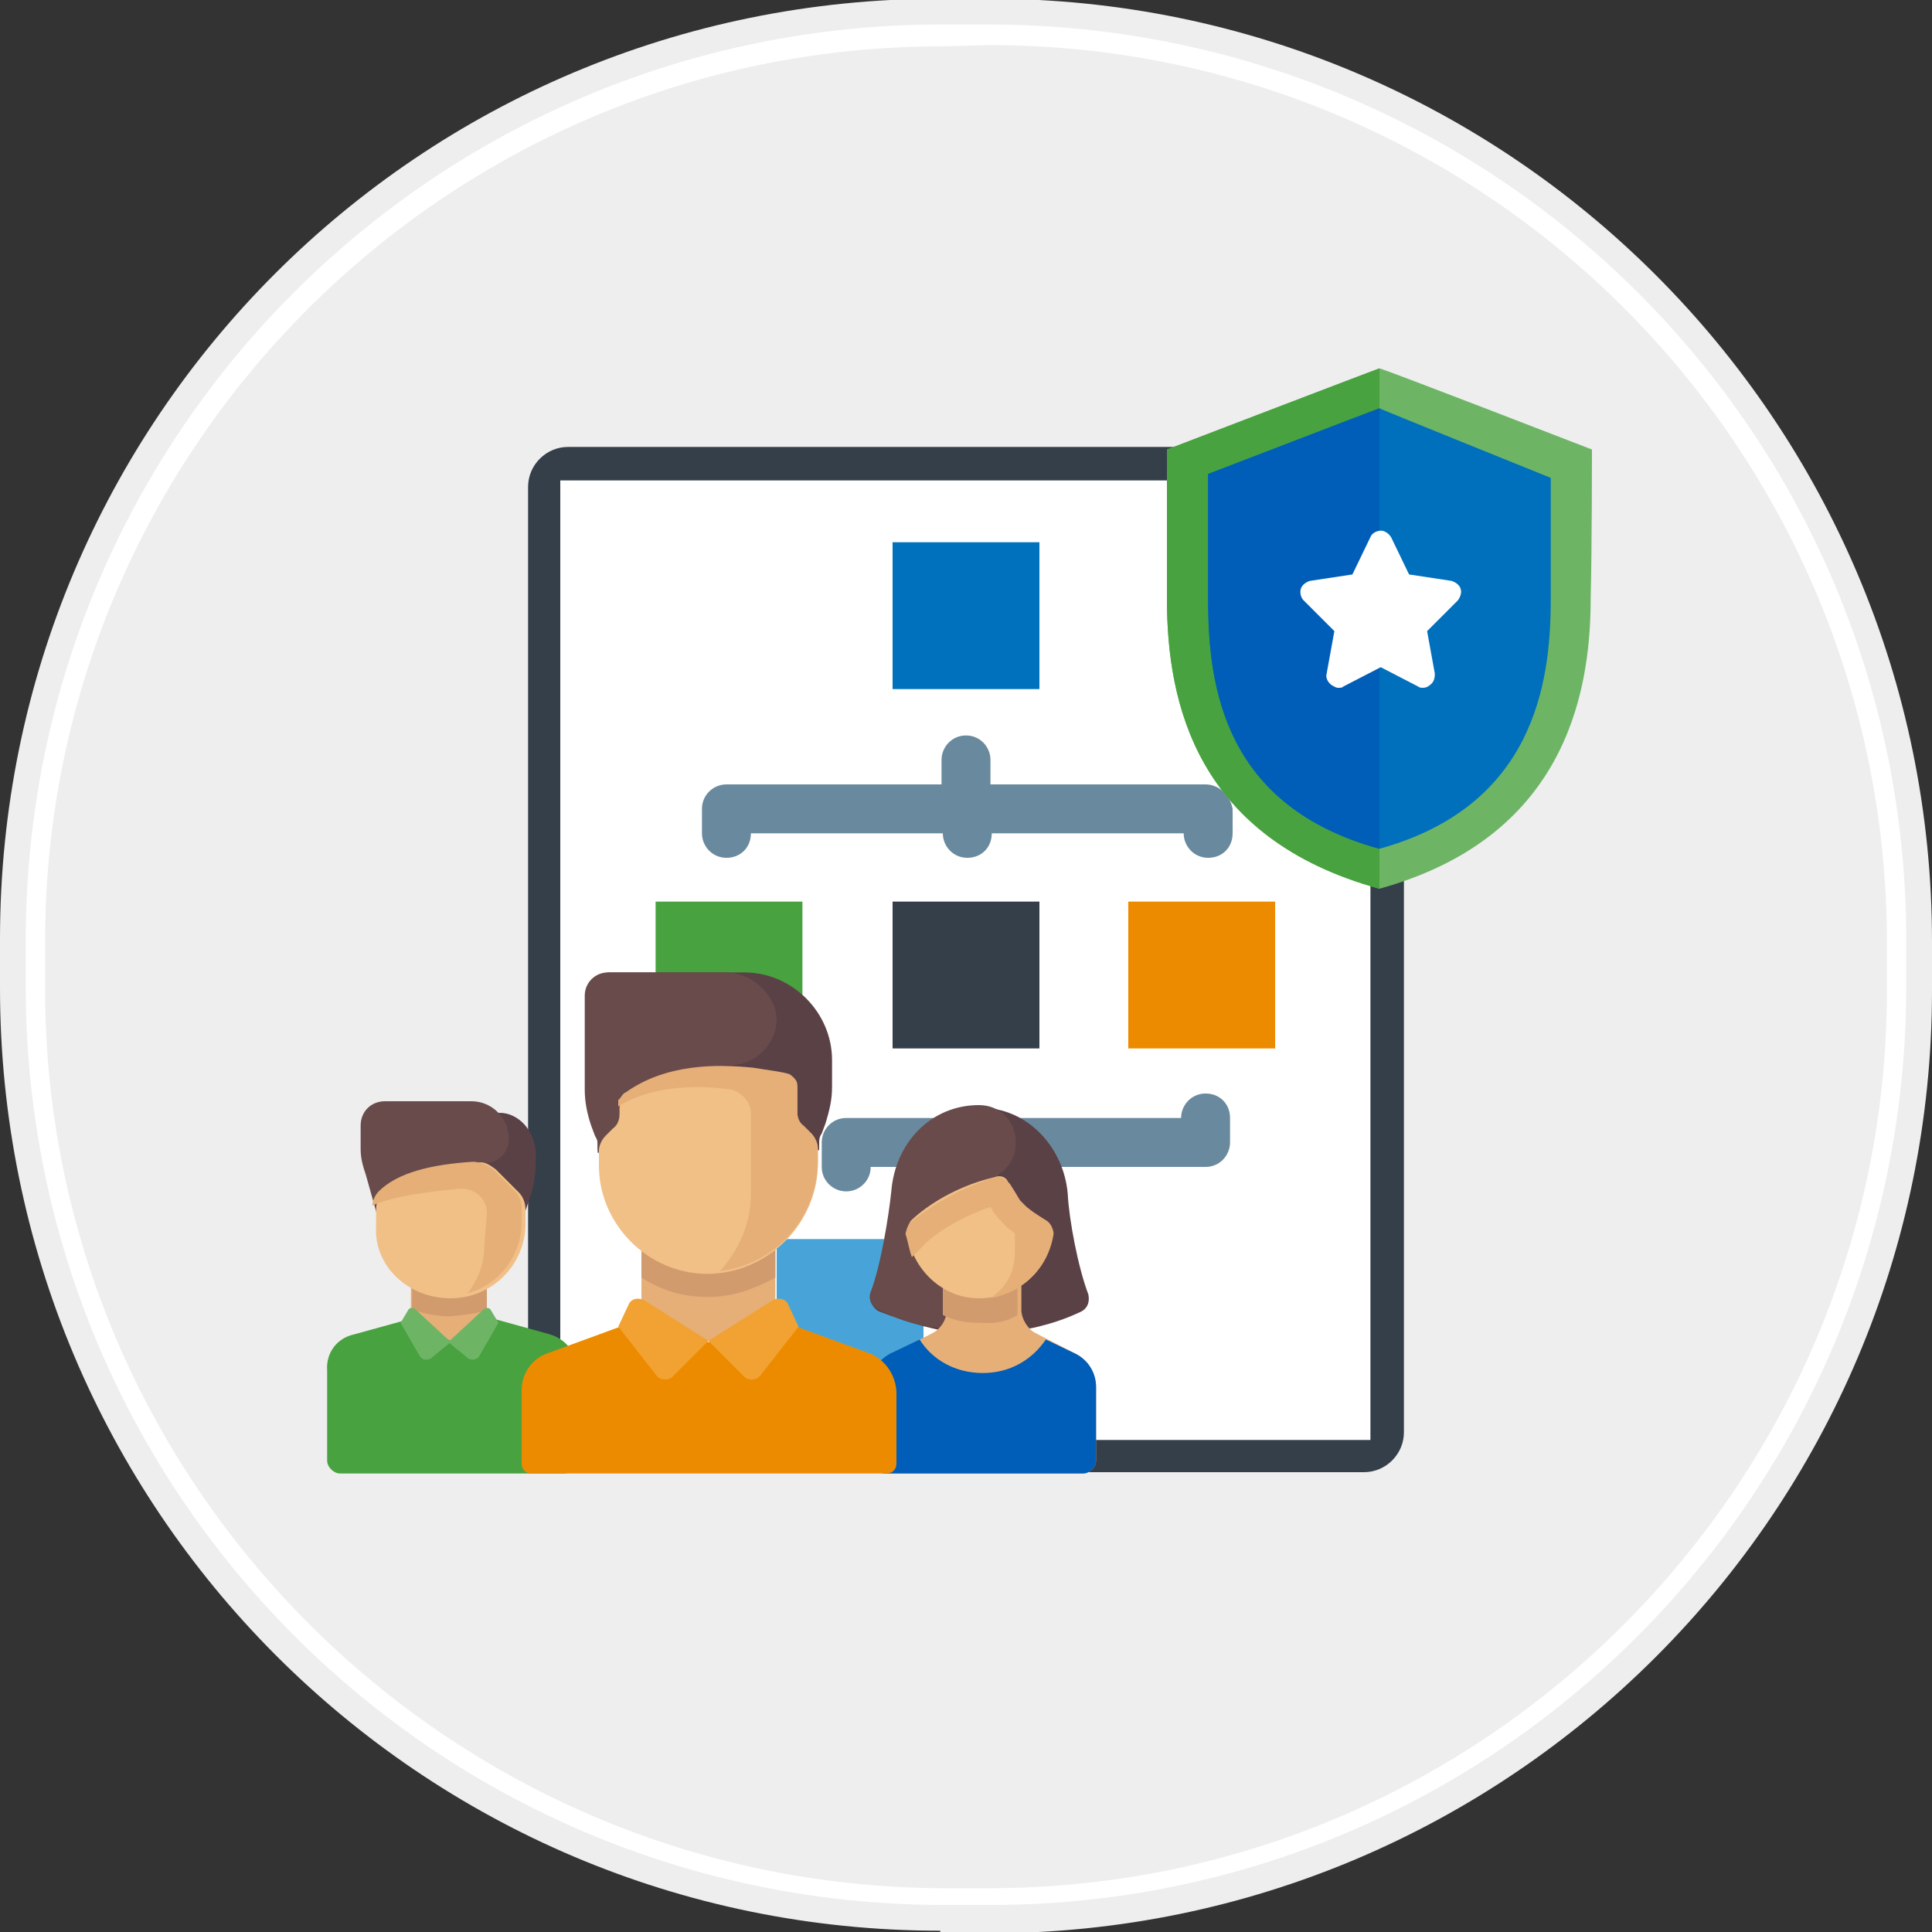 <?xml version="1.0" encoding="utf-8"?>
<!-- Generator: Adobe Illustrator 21.0.2, SVG Export Plug-In . SVG Version: 6.00 Build 0)  -->
<svg version="1.1" id="Layer_1" xmlns:sketch="http://www.bohemiancoding.com/sketch/ns"
	 xmlns="http://www.w3.org/2000/svg" xmlns:xlink="http://www.w3.org/1999/xlink" x="0px" y="0px" viewBox="0 0 150 150"
	 style="enable-background:new 0 0 150 150;" xml:space="preserve">
<rect x="0" y="0" width="150" height="150" fill="#333333" stroke="none"/>
<style type="text/css">
	.st0{fill:#EEEEEE;}
	.st1{fill:#FFFFFF;}
	.st2{fill:#353F49;}
	.st3{fill:#0071BC;}
	.st4{fill:#48A4D8;}
	.st5{fill:#ED8B00;}
	.st6{fill:#48A23F;}
	.st7{fill:#698A9E;}
	.st8{fill:#5A4146;}
	.st9{fill:#694B4B;}
	.st10{fill:#E6AF78;}
	.st11{fill:#D29B6E;}
	.st12{fill:#F0C087;}
	.st13{fill:#6DB565;}
	.st14{fill:#005EB8;}
	.st15{fill:#F1A233;}
	.st16{fill:#0070BC;}
</style>
<g sketch:type="MSShapeGroup">
	<g id="path-1">
		<path class="st0" d="M73,149.9c-40.4,0-73-32.8-73-73.2v-3.8c0-40.4,32.6-73,73-73h3.8c40.4,0,73.2,32.8,73.2,73.2v3.8
			c0,40.4-32.8,73.2-73.2,73.2H73V149.9z"/>
		<path class="st1" d="M76.8,3.5c38.4,0,69.7,31.1,69.7,69.7v3.7c0,38.3-31.2,69.7-69.7,69.7h-3.7c-38.4-0.2-69.6-31.5-69.6-69.8
			v-3.7c0-38.3,31.2-69.5,69.6-69.5L76.8,3.5 M76.7,1.9h-3.6C33.9,1.9,2,33.6,2,73v3.6c0,39.4,31.9,71.3,71.3,71.3h3.6
			c39.2,0,71.1-31.9,71.1-71.3V73C148,33.6,116.1,1.9,76.7,1.9L76.7,1.9z"/>
	</g>
</g>
<g>
	<path class="st2" d="M109.1,65.7V37.8c0-1.7-1.4-3.1-3.1-3.1H44.1c-1.7,0-3.1,1.4-3.1,3.1v73.4c0,1.7,1.4,3.1,3.1,3.1h61.8
		c1.7,0,3.1-1.4,3.1-3.1V65.7z"/>
	<path class="st1" d="M98,37.3h8.4v34.5v27.8v12.2H96.3H71.5H43.5V37.3H52L98,37.3z"/>
	<path class="st3" d="M69.3,42.1h11.4v11.4H69.3V42.1z"/>
	<path class="st2" d="M69.3,70h11.4v11.4H69.3V70z"/>
	<path class="st4" d="M60.3,96.2h11.4v11.4H60.3V96.2z"/>
	<path class="st5" d="M87.6,70h11.4v11.4H87.6V70z"/>
	<path class="st6" d="M50.9,70h11.4v11.4H50.9V70z"/>
	<g>
		<path class="st7" d="M93.6,60.9H76.9V59c0-1-0.8-1.9-1.9-1.9S73.1,58,73.1,59v1.9H56.4c-1,0-1.9,0.8-1.9,1.9v1.9
			c0,1,0.8,1.9,1.9,1.9s1.9-0.8,1.9-1.9h14.9c0,1,0.8,1.9,1.9,1.9s1.9-0.8,1.9-1.9h14.9c0,1,0.8,1.9,1.9,1.9s1.9-0.8,1.9-1.9v-1.9
			C95.5,61.7,94.6,60.9,93.6,60.9z"/>
		<path class="st7" d="M65.7,92.5c-1,0-1.9-0.8-1.9-1.9v-1.9c0-1,0.8-1.9,1.9-1.9h26c0-1,0.8-1.9,1.9-1.9s1.9,0.8,1.9,1.9v1.9
			c0,1-0.8,1.9-1.9,1.9h-26C67.6,91.7,66.7,92.5,65.7,92.5z"/>
	</g>
</g>
<g>
	<path class="st8" d="M38.8,86.4h-1.9V97h2.9l1.5-4.5c0.2-0.8,0.3-1.6,0.3-2.4v-0.6C41.5,87.7,40.2,86.4,38.8,86.4z"/>
	<path class="st9" d="M28,89.2v-1.8c0-1.1,0.8-1.9,1.9-1.9h6.7c1.6,0,2.9,1.3,2.9,2.9l0,0c0,1.1-0.8,1.9-1.9,1.9L30,96.9l-1.6-5.7
		C28.2,90.6,28,90,28,89.2z"/>
	<rect x="31.9" y="99.9" class="st10" width="5.8" height="4.2"/>
	<path class="st11" d="M37.8,101.7v-1.8H32v1.8c1,0.3,1.9,0.5,2.9,0.5C36,102.1,37,102,37.8,101.7L37.8,101.7z"/>
	<path class="st6" d="M25.4,106.4v7c0,0.5,0.5,1,1,1h17.4c0.5,0,1-0.5,1-1v-7c0-1.3-0.8-2.4-2.1-2.8l-4.7-1.3l-2.9,1.9l-2.9-1.9
		l-4.7,1.3C26.1,103.9,25.3,105.1,25.4,106.4z"/>
	<path class="st12" d="M29.2,95.2v-1.3c0-0.5,0.2-1,0.5-1.3c1.5-1.5,4.2-2.1,7.3-2.3c0.6-0.2,1.1,0.2,1.5,0.5l1.8,1.8
		c0.3,0.3,0.5,0.8,0.5,1.3V95c0,3.2-2.6,5.8-5.8,5.8l0,0C31.6,100.8,29,98.2,29.2,95.2z"/>
	<path class="st10" d="M37.8,94.2l-0.2,2.6c0,1.3-0.5,2.6-1.3,3.6c2.4-0.6,4.2-2.9,4.2-5.5v-1.1c0-0.5-0.2-1-0.5-1.3l-1.8-1.8
		c-0.5-0.3-1-0.5-1.5-0.5l0,0l0,0c-3.1,0.2-5.8,0.8-7.3,2.3c-0.3,0.3-0.5,0.8-0.5,1.1c1.8-0.8,4.7-1.1,6.7-1.3
		C36.8,92.2,37.8,93,37.8,94.2L37.8,94.2z"/>
	<g>
		<path class="st13" d="M37.5,101.7c0.2-0.2,0.5-0.2,0.6,0l0.6,1l-1.5,2.6c-0.2,0.3-0.5,0.3-0.8,0.2l-1.6-1.3L37.5,101.7z"/>
		<path class="st13" d="M32.3,101.7c-0.2-0.2-0.5-0.2-0.6,0l-0.6,1l1.5,2.6c0.2,0.3,0.5,0.3,0.8,0.2l1.6-1.3L32.3,101.7z"/>
	</g>
	<path class="st8" d="M68.2,101.8c0.8,0.3,2.8,1.1,5,1.5H79c2.3-0.3,4.2-1.1,5-1.5c0.5-0.3,0.6-0.8,0.5-1.3
		c-0.8-2.1-1.5-5.8-1.6-7.8c-0.3-3.6-3.1-6.7-6.8-6.7c-3.7,0-6.5,2.9-6.8,6.7c-0.2,1.9-0.8,5.7-1.6,7.8
		C67.5,101,67.7,101.5,68.2,101.8z"/>
	<path class="st9" d="M73.2,103.1h1.9l2.1-11.7c0,0,0.2,0,0.3-0.2c2.4-1.5,1.5-5.4-1.5-5.4l0,0c-3.7,0-6.5,2.9-6.8,6.7
		c-0.2,1.9-0.8,5.7-1.6,7.8c-0.2,0.5,0,1.1,0.5,1.3C69,102.1,70.9,103,73.2,103.1z"/>
	<path class="st10" d="M67.7,107.7v5.7c0,0.5,0.5,1,1,1h15.4c0.5,0,1-0.5,1-1v-5.7c0-1.1-0.6-2.1-1.6-2.6l-3.1-1.6
		c-0.6-0.3-1.1-1.1-1.1-1.8v-2.9h-5.8v2.9c0,0.8-0.5,1.5-1.1,1.8l-3.1,1.6C68.2,105.6,67.5,106.5,67.7,107.7z"/>
	<path class="st11" d="M79,102.1c0,0,0-0.2,0-0.3v-2.9h-5.8v2.9c0,0.2,0,0.2,0,0.3c1,0.5,1.9,0.6,2.9,0.6
		C77.3,102.8,78.2,102.6,79,102.1z"/>
	<path class="st14" d="M67.7,107.7v5.7c0,0.5,0.5,1,1,1h15.4c0.5,0,1-0.5,1-1v-5.7c0-1.1-0.6-2.1-1.6-2.6l-2.3-1.1
		c-1.1,1.6-2.8,2.6-4.9,2.6s-3.9-1-4.9-2.6l-2.3,1.1C68.2,105.6,67.5,106.5,67.7,107.7z"/>
	<path class="st12" d="M70.4,95.6c0-0.3,0.2-0.6,0.3-0.8c0.8-0.8,3.1-2.6,6.5-3.4c0.5-0.2,1,0,1.1,0.5c0.2,0.5,0.6,1.1,1.3,1.8
		c0.5,0.5,1.1,1,1.6,1.1c0.3,0.2,0.5,0.5,0.5,1c-0.3,2.9-2.8,5-5.7,5l0,0C73.2,100.8,70.8,98.6,70.4,95.6z"/>
	<path class="st10" d="M70.3,95.8c0.2,0.6,0.3,1.3,0.5,1.8c0.5-0.5,1-1,1.1-1.1c0.6-0.6,2.4-1.9,5-2.8c0.3,0.6,0.8,1.1,1.3,1.6
		c0.2,0.2,0.5,0.3,0.6,0.5v1.3c0,1.9-0.8,2.9-1.9,3.7c2.6-0.5,4.5-2.4,4.9-5c0-0.3-0.2-0.8-0.5-1s-1-0.6-1.6-1.1
		c-0.2-0.2-0.3-0.3-0.5-0.5l0,0c-0.3-0.5-0.6-1-0.8-1.3c-0.3-0.3-0.6-0.6-1.1-0.5c-3.4,1-5.7,2.8-6.5,3.4
		C70.6,95,70.4,95.3,70.3,95.8z"/>
	<g>
		<path class="st5" d="M40.5,108.2v5.4c0,0.5,0.3,0.8,0.8,0.8h27.5c0.5,0,0.8-0.3,0.8-0.8v-5.4c0-1.5-1-2.8-2.3-3.2l-7.1-2.6
			l-5.2,1.8l-5.2-1.8l-7.1,2.6C41.3,105.4,40.4,106.7,40.5,108.2z"/>
		<path class="st8" d="M45.9,87.2l0.3,0.8c0.2,0.3,0.2,0.5,0.2,0.8v0.5h17.2v-0.5c0-0.3,0-0.5,0.2-0.8l0.3-0.8
			c0.3-1,0.5-1.8,0.5-2.8v-2.1c0-3.7-3.1-6.8-6.8-6.8H47.4c-1,0-1.8,0.8-1.8,1.8v7.3C45.6,85.6,45.7,86.4,45.9,87.2z"/>
		<path class="st9" d="M56.6,75.5h-9.4c-1,0-1.8,0.8-1.8,1.8v7.3c0,1,0.2,1.9,0.5,2.8l0.3,0.8c0.2,0.3,0.2,0.5,0.2,0.8v0.5H56
			l0.2-6.8h0.5c1.9,0,3.6-1.6,3.6-3.6C60.2,77.3,58.6,75.7,56.6,75.5z"/>
		<rect x="49.8" y="96.3" class="st10" width="10.4" height="7.8"/>
		<path class="st11" d="M60.2,99.2v-2.9H49.8v2.9c1.6,1,3.2,1.5,5.2,1.5S58.7,100,60.2,99.2L60.2,99.2z"/>
		<g>
			<path class="st15" d="M59.9,101c0.5-0.3,1.1-0.2,1.3,0.3L62,103l-2.9,3.7c-0.3,0.5-1,0.5-1.3,0.2l-2.8-2.8L59.9,101z"/>
			<path class="st15" d="M50.1,101c-0.5-0.3-1.1-0.2-1.3,0.3L48,103l2.9,3.7c0.3,0.5,1,0.5,1.3,0.2l2.8-2.8L50.1,101z"/>
		</g>
		<path class="st12" d="M46.5,90.3v-1c0-0.3,0.2-0.8,0.5-1.1l0.6-0.6c0.3-0.2,0.5-0.6,0.5-1.1V86c0-0.3,0.2-0.6,0.5-0.8
			c4.4-3.2,10.6-2.1,12.7-1.6c0.3,0,0.6,0.5,0.6,0.8v2.1c0,0.3,0.2,0.8,0.5,1.1l0.6,0.6c0.3,0.2,0.5,0.6,0.5,1.1v1
			c0,4.7-3.9,8.6-8.6,8.6l0,0C50.3,98.9,46.4,95,46.5,90.3z"/>
		<path class="st10" d="M48,85.4v0.5c2.9-1.8,6.7-1.6,8.8-1.3c0.8,0.2,1.5,1,1.5,1.8v6.3c0,2.4-1,4.4-2.4,6c4.4-0.6,7.6-4.2,7.6-8.6
			v-1c0-0.3-0.2-0.8-0.5-1.1l-0.6-0.6c-0.3-0.2-0.5-0.6-0.5-1.1v-2.1c0-0.3-0.3-0.6-0.6-0.8c-0.6-0.2-1.6-0.3-2.8-0.5
			c-2.9-0.3-6.8-0.3-9.9,1.9C48.3,84.9,48.2,85.3,48,85.4z"/>
	</g>
</g>
<g>
	<g>
		<path class="st13" d="M123.6,34.9c0,0-16-6.2-16.5-6.3c-0.3,0.1-16.5,6.3-16.5,6.3v11.6c0,8.1,2.3,18.6,16.5,22.5
			c14.1-3.9,16.4-14.7,16.4-22.5C123.6,42.5,123.6,34.9,123.6,34.9L123.6,34.9z"/>
	</g>
	<path class="st6" d="M90.6,46.5c0,8.1,2.3,18.6,16.5,22.5V28.6c-0.6,0.2-16.5,6.3-16.5,6.3V46.5L90.6,46.5z"/>
	<path class="st16" d="M120.4,37.1c0,0-12.9-5.2-13.3-5.4c-0.3,0.1-13.3,5.1-13.3,5.1v9.8c0,6.8,1.3,16,13.3,19.3
		c11.9-3.3,13.3-12.7,13.3-19.3C120.4,43.2,120.4,37.1,120.4,37.1L120.4,37.1z"/>
	<path class="st14" d="M107.1,31.7c-0.3,0.1-13.3,5.1-13.3,5.1v9.8c0,6.8,1.3,16,13.3,19.3V31.7z"/>
	<path class="st1" d="M113.4,45.7c-0.1-0.3-0.4-0.5-0.7-0.6l-3.3-0.5l-1.4-2.9c-0.2-0.3-0.5-0.5-0.8-0.5s-0.7,0.2-0.8,0.5l-1.4,2.9
		l-3.3,0.5c-0.3,0.1-0.6,0.3-0.7,0.6c-0.1,0.3,0,0.7,0.2,0.9l2.4,2.4l-0.6,3.3c-0.1,0.3,0.1,0.7,0.4,0.9c0.2,0.1,0.3,0.2,0.5,0.2
		s0.3,0,0.4-0.1l2.9-1.5l2.9,1.5c0.1,0.1,0.3,0.1,0.4,0.1c0.2,0,0.4-0.1,0.5-0.2c0.3-0.2,0.4-0.5,0.4-0.9l-0.6-3.3l2.4-2.4
		C113.4,46.3,113.5,46,113.4,45.7L113.4,45.7z"/>
</g>
</svg>
